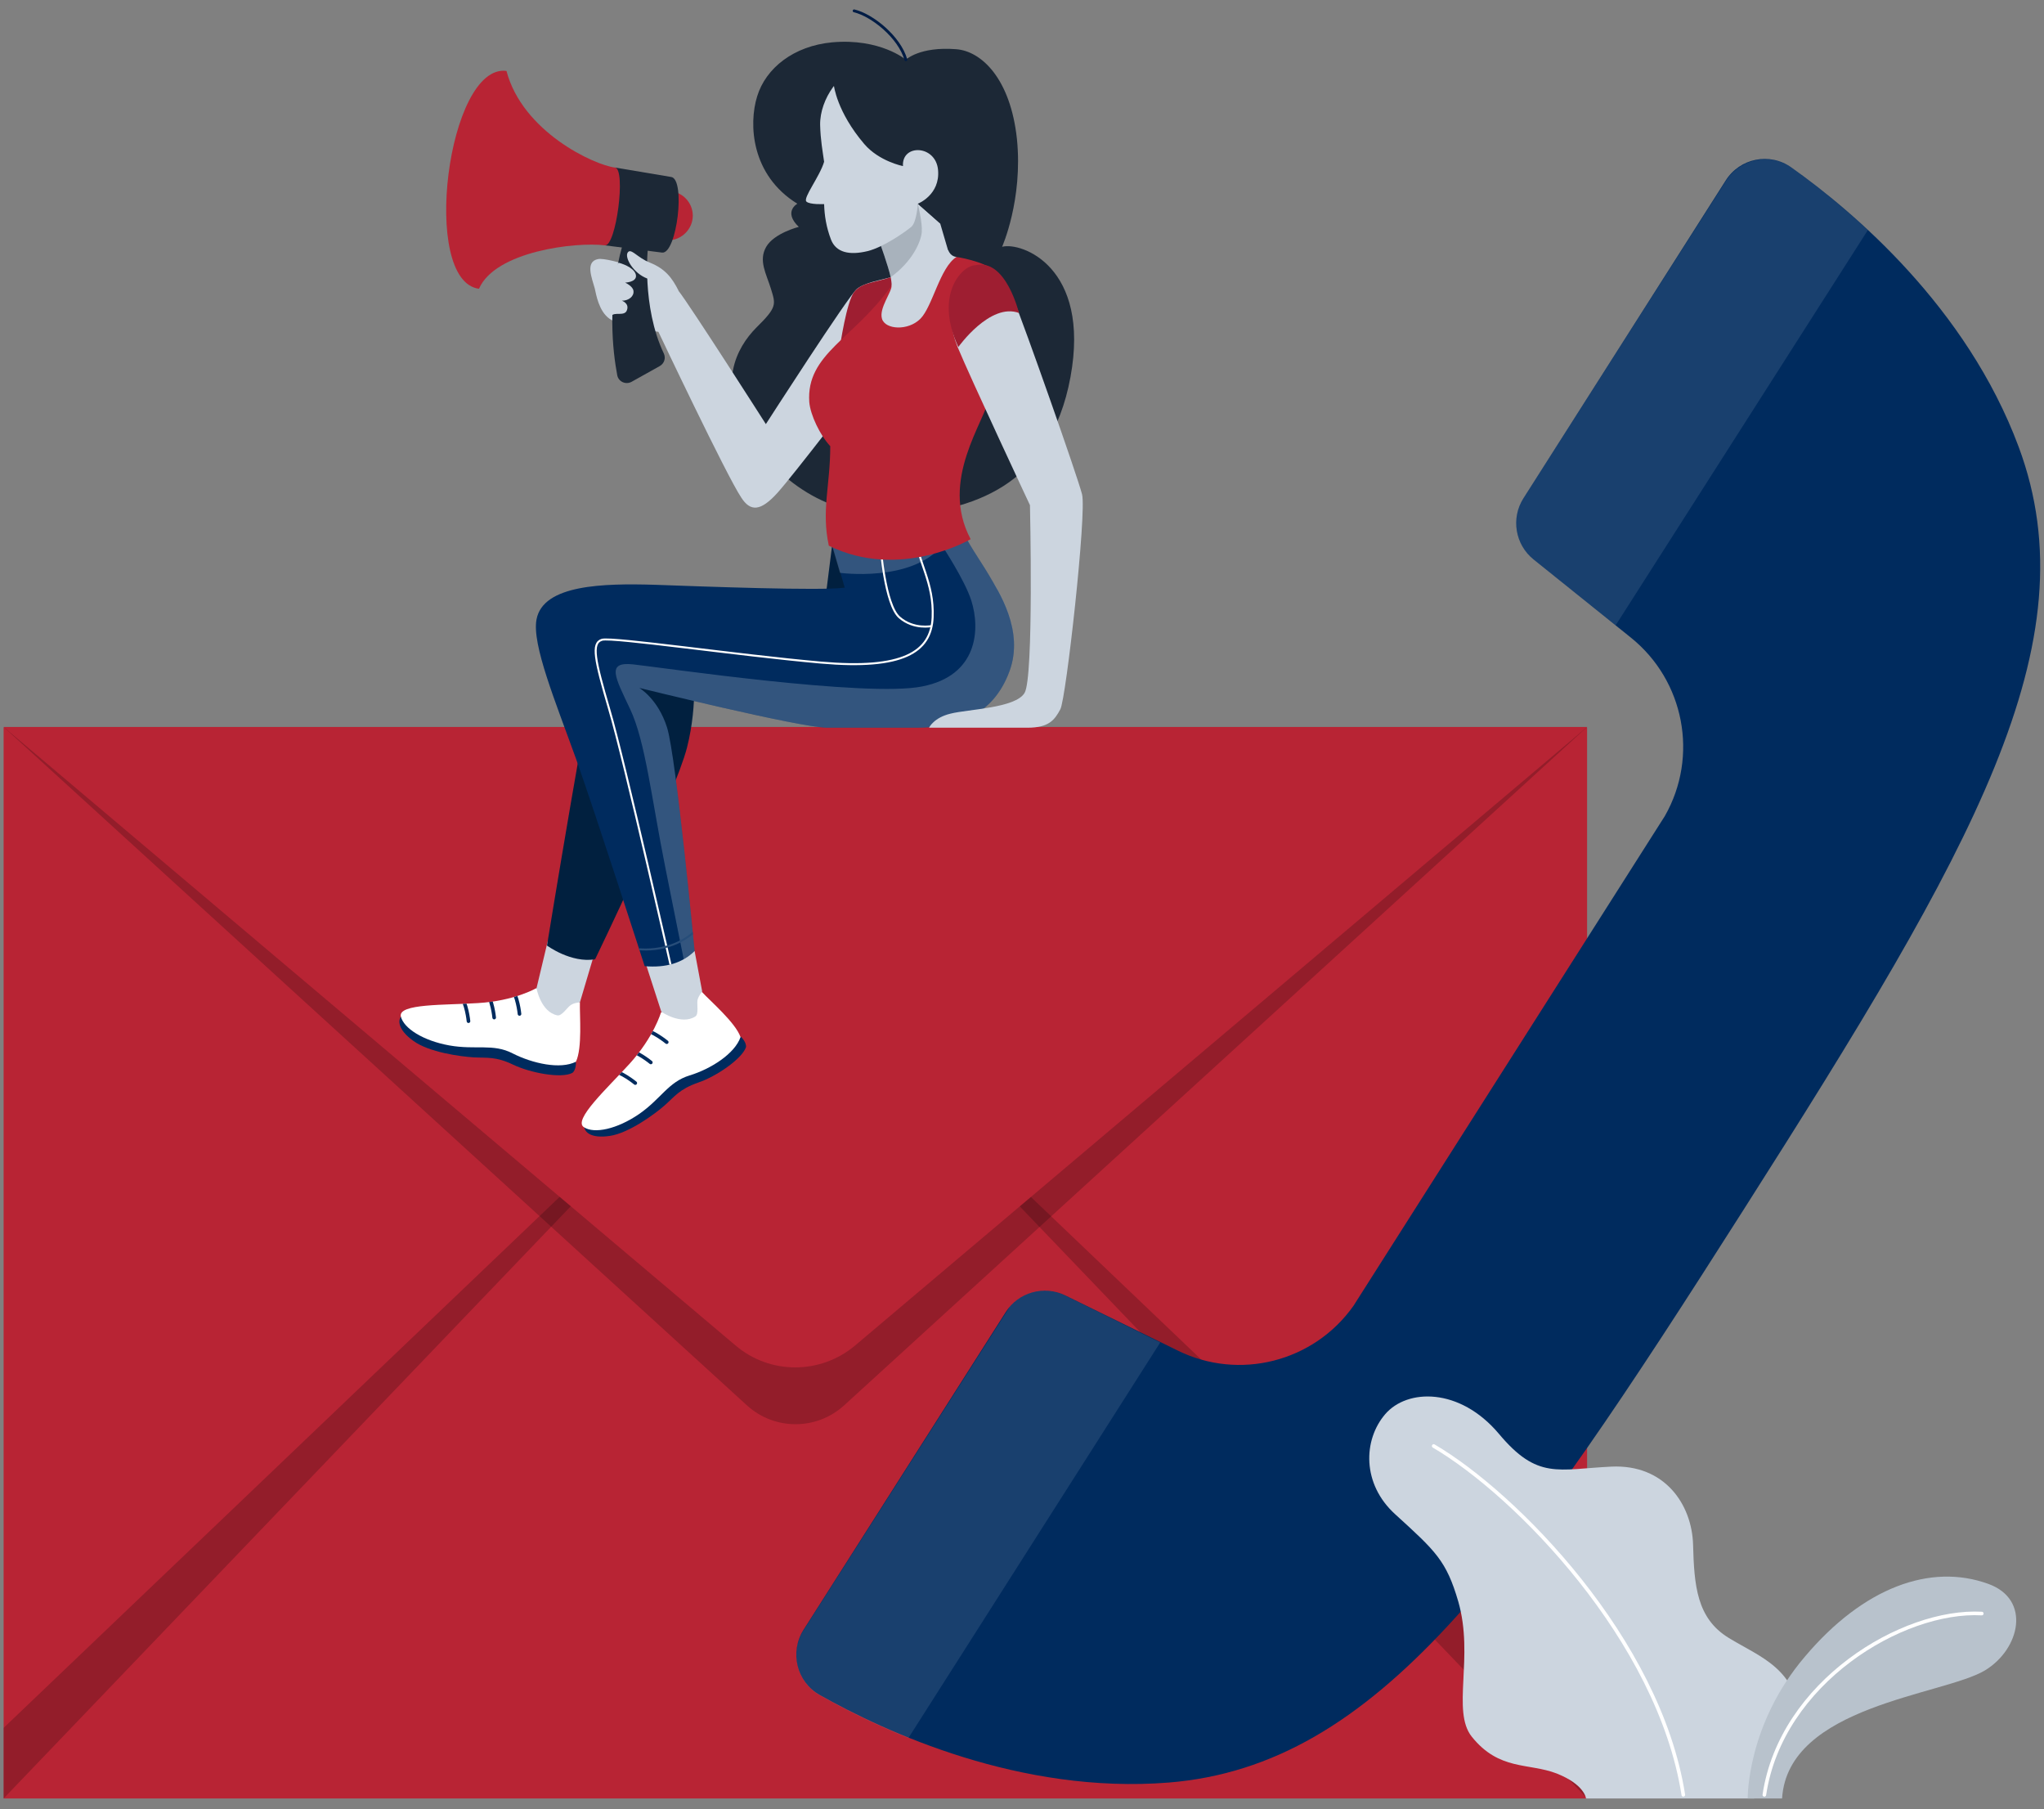 <?xml version="1.0" encoding="utf-8"?>
<!-- Generator: Adobe Illustrator 22.1.0, SVG Export Plug-In . SVG Version: 6.00 Build 0)  -->
<svg version="1.1" id="Layer_1" xmlns="http://www.w3.org/2000/svg" xmlns:xlink="http://www.w3.org/1999/xlink" x="0px" y="0px"
	 viewBox="0 0 565 500" style="enable-background:new 0 0 565 500;" xml:space="preserve">
<rect x="0" y="0" width="565" height="500" fill="#808080" stroke="none"/>
<style type="text/css">
	.st0{fill:#B82434;}
	.st1{opacity:0.2;}
	.st2{fill:#002B5E;}
	.st3{clip-path:url(#SVGID_2_);fill:none;stroke:#002B5E;stroke-linecap:round;stroke-linejoin:round;stroke-miterlimit:10;}
	.st4{fill:#CCD5DF;}
	.st5{fill:#01203F;}
	.st6{clip-path:url(#SVGID_4_);fill:none;stroke:#002B5E;stroke-linecap:round;stroke-linejoin:round;stroke-miterlimit:10;}
	.st7{opacity:0.2;fill:#FFFFFF;}
	.st8{clip-path:url(#SVGID_6_);fill:none;stroke:#FFFFFF;stroke-width:0.551;stroke-miterlimit:10;}
	.st9{clip-path:url(#SVGID_6_);fill:none;stroke:#274D79;stroke-width:0.551;stroke-miterlimit:10;}
	.st10{fill:#1C2836;}
	.st11{fill:#9E1E31;}
	.st12{opacity:0.2;fill:#1C2836;}
	.st13{fill:none;stroke:#001C45;stroke-width:0.787;stroke-linecap:round;stroke-miterlimit:10;}
	.st14{opacity:0.1;fill:#FFFFFF;}
	.st15{fill:none;stroke:#FFFFFF;stroke-linecap:round;stroke-linejoin:round;stroke-miterlimit:10;}
	.st16{fill:#B8C2CC;}
</style>
<g>
	
		<rect id="XMLID_1769_" x="1" y="200.9" transform="matrix(-1 -4.489088e-11 4.489088e-11 -1 439.7 697.906)" class="st0" width="437.7" height="296"/>
	<path id="XMLID_1073_" class="st1" d="M438.7,200.9L233.3,388.4c-7.6,6.9-19.2,6.9-26.8,0L1,200.9H438.7z"/>
	<polygon id="XMLID_1800_" class="st1" points="1,497 219.8,268.6 1,477.5 	"/>
	<polygon id="XMLID_1806_" class="st1" points="438.7,497 219.8,268.6 438.7,477.5 	"/>
	<path id="XMLID_1773_" class="st0" d="M438.7,200.9L236.4,371.8c-9.6,8.1-23.6,8.1-33.1,0L1,200.9H438.7z"/>
	<g>
		<path id="XMLID_1808_" class="st0" d="M177.9,59.6c0-3.8,3.1-6.8,6.8-6.8c3.8,0,6.8,3.1,6.8,6.8s-3.1,6.8-6.8,6.8
			C180.9,66.4,177.9,63.4,177.9,59.6z"/>
		<path id="XMLID_2266_" class="st2" d="M110.9,280.9c-0.9,1-1,3.6,3.3,6.7c4.3,3.2,13.2,4.4,16.8,4.6c3.6,0.2,6-0.3,10.8,2
			c4.8,2.3,13.3,3.9,16.4,2.3c1.1-0.8,1-3,1-3L110.9,280.9z"/>
		<g id="XMLID_2230_">
			<defs>
				<path id="SVGID_1_" d="M160.3,277c-0.1,3.7,0.7,12.6-1.1,16.4c-4.3,2.2-12,0.5-17.5-2.3c-5.4-2.8-10.2-0.9-17.5-2.2
					c-7.2-1.3-12.6-4.7-13.4-8c-0.8-3.6,12.2-3.1,21.3-3.7c10.1-0.6,16.1-4.1,16.1-4.1L160.3,277z"/>
			</defs>
			<use xlink:href="#SVGID_1_"  style="overflow:visible;fill:#FFFFFF;"/>
			<clipPath id="SVGID_2_">
				<use xlink:href="#SVGID_1_"  style="overflow:visible;"/>
			</clipPath>
			<path id="XMLID_2263_" class="st3" d="M143.6,280.2c0,0-0.5-5.2-2.4-7.3"/>
			<path id="XMLID_2259_" class="st3" d="M136.6,281.2c0,0-0.5-5.2-2.4-7.3"/>
			<path id="XMLID_2236_" class="st3" d="M129.5,282.2c0,0-0.5-5.2-2.4-7.3"/>
		</g>
		<path id="XMLID_2220_" class="st4" d="M164.1,264.2l-3.8,12.8c0,0-1.7,0.1-2.6,0.8c-0.9,0.6-2.4,3-3.6,2.8
			c-4.6-0.9-5.8-7.5-5.8-7.5l3.2-13.4L164.1,264.2z"/>
		<path id="XMLID_1867_" class="st5" d="M230,150.8l-1.7,13.5l-47.1-1c0,0-11.1-0.2-14.4,11.1c-3.3,11.3-15.6,86.9-15.6,86.9
			s6.6,4.9,13.3,3.8c0,0,22.2-45.9,25.4-58.5c3.2-12.6,1.6-23.3,1.6-23.3l56.8-4.9L230,150.8z"/>
		<path id="XMLID_2215_" class="st2" d="M161.5,311.4c0.1,1.4,1.8,3.3,7.1,2.5c5.3-0.8,12.5-6.1,15.2-8.5c2.7-2.4,4-4.4,9.1-6.2
			c5.1-1.7,12.2-6.6,13.3-9.8c0.2-1.4-1.4-2.9-1.4-2.9L161.5,311.4z"/>
		<g id="XMLID_2158_">
			<defs>
				<path id="SVGID_3_" d="M194,274.1c2.5,2.7,9.3,8.5,10.7,12.5c-1.6,4.6-8.2,8.8-14.1,10.6c-5.9,1.8-7.9,6.5-14,10.7
					c-6,4.1-12.3,5.5-15.2,3.6c-3.1-2,6.5-10.8,12.6-17.5c6.8-7.5,8.7-14.2,8.7-14.2L194,274.1z"/>
			</defs>
			<use xlink:href="#SVGID_3_"  style="overflow:visible;fill:#FFFFFF;"/>
			<clipPath id="SVGID_4_">
				<use xlink:href="#SVGID_3_"  style="overflow:visible;"/>
			</clipPath>
			<path id="XMLID_2207_" class="st6" d="M184.3,288c0,0-4-3.3-6.8-3.5"/>
			<path id="XMLID_2175_" class="st6" d="M179.9,293.6c0,0-4-3.3-6.8-3.5"/>
			<path id="XMLID_2167_" class="st6" d="M175.6,299.3c0,0-4-3.3-6.8-3.5"/>
		</g>
		<path id="XMLID_2151_" class="st4" d="M192,262.8l2.1,11.2c0,0-1.1,1.3-1.3,2.4c-0.2,1.1,0.4,3.9-0.6,4.5
			c-3.9,2.5-9.4-1.3-9.4-1.3l-4.5-13.9L192,262.8z"/>
		<path id="XMLID_1889_" class="st2" d="M265.4,145.2c1.7,4.4,5.6,9.7,8,13.8c2.4,4.1,9.9,15.1,5.6,26.6
			c-4.6,12.4-14.9,15.5-25.6,15.5s-17.5,0-24.8,0c-7.3,0-51.9-11-51.9-11s5.2,3,7.7,11c2.5,8,7.6,61.7,7.6,61.7
			c-3.3,3.3-7.9,4.7-13.8,4.2c0,0-13.4-41.6-18.9-57.1c-5.8-16.1-12.3-31.8-11-38.7c1.8-9.7,18.6-10,32.6-9.6
			c13.9,0.5,46,1.7,52.6,0.8l-3.4-11.7L265.4,145.2z"/>
		<path id="XMLID_1606_" class="st7" d="M279,185.6c4.3-11.6-3.1-22.5-5.6-26.6c-2.4-4.1-6.3-9.4-8-13.8l-35.4,5.6l2.2,7.5
			c0,0,19.6,2.7,28.2-7.5c0,0,6.3,9.5,8.1,15.2c2.5,7.9,1.8,20.7-13.6,23.7c-15.4,3.1-72.4-5.3-79.9-6.1c-7.5-0.8-5,3.5-0.8,12.4
			c4.2,8.9,5.9,24.7,9.7,43.7c2.4,12.1,5.1,25.4,5.1,25.4c1.1-0.6,2.1-1.4,3-2.3c0,0-5.1-53.7-7.6-61.7c-2.5-8-7.7-11-7.7-11
			s44.7,11,51.9,11c7.3,0,14.1,0,24.8,0S274.4,198,279,185.6z"/>
		<g id="XMLID_1037_">
			<defs>
				<path id="SVGID_5_" d="M265.4,145.2c1.7,4.4,5.6,9.7,8,13.8c2.4,4.1,9.9,15.1,5.6,26.6c-4.6,12.4-14.9,15.5-25.6,15.5
					s-17.5,0-24.8,0c-7.3,0-51.9-11-51.9-11s5.2,3,7.7,11c2.5,8,7.6,61.7,7.6,61.7c-3.3,3.3-7.9,4.7-13.8,4.2
					c0,0-13.5-41.6-18.9-57.1c-5.6-16-12.3-31.8-11-38.7c1.8-9.7,18.6-10,32.6-9.6c13.9,0.5,46,1.7,52.6,0.8l-3.4-11.7L265.4,145.2z
					"/>
			</defs>
			<clipPath id="SVGID_6_">
				<use xlink:href="#SVGID_5_"  style="overflow:visible;"/>
			</clipPath>
			<path id="XMLID_1590_" class="st8" d="M252.1,145.2c1.7,10.5,6.1,15.7,5.7,25.4c-0.4,9.6-8.2,14.5-30.9,12.5
				c-22.7-2-57.5-7.1-60.5-6.3c-3,0.9-2,5.5,2,19.2c4.1,13.7,17.9,74.8,17.9,74.8"/>
			<path id="XMLID_1038_" class="st8" d="M257.6,173c0,0-5,1.1-9-2.4c-4-3.5-5.2-19.7-5.2-19.7"/>
			<path id="XMLID_1374_" class="st9" d="M175,262.1c0,0,10.1,2.2,17.8-5.4"/>
		</g>
		<path id="XMLID_2377_" class="st10" d="M250.4,16.5c0,0-7.1-6-20.4-4.8c-10.6,1-18.3,7.1-20.7,14.9c-2.4,7.7-1.7,21.8,11.1,29.7
			c0,0-4,2.2,0.4,6.4c0,0-6.8,1.7-9,5.5c-2.2,3.8,0,7.4,1.3,11.6c1.3,4.3,1.8,5-4,10.7c-5.7,5.7-10.7,15.9-2.6,28.9
			c8.1,13,22.2,23.9,41.7,22.9c19.8-1,42.1-7.6,47.7-38.1c5.6-30.5-13.6-37.4-18.9-36c0,0,5.8-13,4.1-29.8
			c-1.8-16.8-9.9-24.3-16.8-24.8C254.2,12.8,250.4,16.5,250.4,16.5z"/>
		<path id="XMLID_1683_" class="st4" d="M246.2,76.6c-2.6,0.8-7,1.4-9.3,3.2c-2.3,1.8-25.2,37.4-25.2,37.4s-21-32.9-24.2-36.9
			c-3.3-4.1-19.3-9.3-22.2-8.7c-3.6,0.7-1.7,5.2-0.9,8.1c0.4,1.7,1.1,6.3,4.1,8.4c3,2.1,13.5,3.6,13.5,3.6s18.9,39.9,22.9,45.8
			c2.5,3.9,5.3,3.9,10-1.3c4.5-5,22.7-28.8,22.7-28.8L246.2,76.6z"/>
		<path id="XMLID_2049_" class="st11" d="M246.2,76.6c-4.2,1.5-8,1.4-10.1,4.1c-2.1,2.7-3.9,15-3.9,15s10.5-2.1,13.3-7.6
			c2.8-5.5,2.9-10.5,2.9-10.5L246.2,76.6z"/>
		<path id="XMLID_2309_" class="st0" d="M260.8,69.7c0,0,1.8,1.3,3.5,1.3c2.3,0.3,9.9,2,11.5,4.8c3.7,5.1-0.1,21.8-2.2,33.6
			c-1.3,7.2-14,23.2-5.3,39.6c0,0-19.5,11.5-39.2,1.8c-2.1-9.8,0.4-16.6,0.4-27.5c-2.8-3-5.5-8.6-5.8-12.2
			c-0.9-13.4,12.5-17.5,22.9-32.4c2.9-4.2,5.1-4,9.1-7C258.2,69.7,260.8,69.7,260.8,69.7z"/>
		<path id="XMLID_1633_" class="st4" d="M266.8,75.5c5.9-3.7,10.7,0.9,13.5,7.6c2.8,6.7,17.5,48.4,18.8,53.5
			c1.3,5.2-4.4,56.4-6,59.4c-1.6,3-3.2,5.1-9.1,5.1c-5.9,0-27.2,0-27.2,0s1.3-2.8,6-3.9c4.7-1.2,17.9-1.5,20.4-5.7
			c2.6-4.1,1.5-51.9,1.5-51.9s-16.4-35-20-43.7C261.2,87.2,262.7,78.2,266.8,75.5z"/>
		<path id="XMLID_1757_" class="st11" d="M269.6,73.3c-3.5,0-11.5,7.9-4.7,22.6c0,0,8.8-12.4,16.8-9.4
			C281.6,86.5,278.1,71.3,269.6,73.3z"/>
		<path id="XMLID_2064_" class="st4" d="M253.7,56.3l6.2,5.5l2.7,9.2c0,0-3.9,2.6-5.4,4.8c-1.8,2.7-5.9,9.3-10.8,9.9
			c0,0,0.5-5.9-0.2-9.1c-0.7-3.2-3-9.5-3-9.5L253.7,56.3z"/>
		<path id="XMLID_2050_" class="st12" d="M253.7,56.3c0,0,1.3,5.2,1.1,7.8c-0.2,2.6-2.5,8.1-8.6,12.5c-0.7-3.2-3-9.5-3-9.5
			L253.7,56.3z"/>
		<path class="st4" d="M238.1,18.8c-5.7,0.5-11.5,8.5-11.4,15.7c0.1,4.2,0.7,7.3,1.1,10.2c-1.2,4.1-5.9,10-4.9,11
			c0.9,0.9,4.9,0.7,4.9,0.7s0,0,0,0c0.1,3.2,0.6,6.4,1.9,9.8c1.4,3.6,5.1,4.4,10.1,3.2c4.5-1.1,10.7-5.5,12.2-6.8
			c1.4-1.4,1.7-6.2,1.7-6.2s6.8-1,9.9-7.2C266.7,42.9,266.1,16.2,238.1,18.8z"/>
		<path id="XMLID_1981_" class="st10" d="M253.7,56.3c0,0,6.2-2.4,5.6-9.3c-0.6-7-10.1-7.3-9.7-1.1c0,0-6.6-1.3-10.7-6.1
			c-7.6-8.9-8.4-16.2-8.4-16.2c1.6-11.1,19.8-7.2,19.8-7.2s9.2-4,17.1,1.2c5.6,3.7,8.5,17.2,3.9,28.4c-4.5,11.2-11.5,15.6-11.5,15.6
			L253.7,56.3z"/>
		<path id="XMLID_1796_" class="st4" d="M246.5,78.7c0.1,2-3.6,6.4-2.7,9.4c0.9,3,7.2,3.4,10.6,0c3.4-3.4,5.4-14.2,10-17.1
			c0,0-1.6,0-2.3-1.9L246.5,78.7z"/>
		<path id="XMLID_1653_" class="st10" d="M179.1,68.4c0,0-1.8,16.3,4.4,29.3c0.6,1.3,0.1,2.8-1.2,3.5l-7.7,4.3c-1.6,0.9-3.7,0-4-1.9
			c-1.2-6.4-2.9-20.4,1.5-36L179.1,68.4z"/>
		<path id="XMLID_1791_" class="st4" d="M171,72.6c1.9,0.5,4.7,1.8,4.8,3.6c0.1,1.8-3,1.9-3,1.9s2.2,1,2.3,2.3
			c0.2,1.4-1.2,2.7-3.2,2.7c0,0,2.1,0.7,1.4,2.6c-0.6,1.9-3.7,0.3-4.3,1.7c0,0-1.8-1.8-2-5.7C167,77.8,171,72.6,171,72.6z"/>
		<path id="XMLID_1799_" class="st4" d="M187.6,80.4c-1.8-3.6-3.7-6.1-7.9-7.8c-3.6-1.4-5.3-4.2-6.2-2.8c-0.9,1.4,1.6,5.8,5.5,7.2
			L187.6,80.4z"/>
		<path id="XMLID_1797_" class="st10" d="M167.2,67.8l15.8,2c4.1,0.5,6.6-20.4,2.5-20.9L170,46.3L167.2,67.8z"/>
		<path id="XMLID_1809_" class="st0" d="M170,46.3c-5.8-0.7-25.6-9.9-30-26.7c-16.3-2.1-23.9,58.1-7.6,60.2
			c4.5-10.4,26.8-13,34.8-12C170.3,68.2,173.1,46.7,170,46.3z"/>
		<path id="XMLID_1671_" class="st13" d="M236.1,3c5,1.2,12.5,7.2,14.3,13.5"/>
	</g>
	<g id="XMLID_2144_">
		<path id="XMLID_2131_" class="st2" d="M374.1,360.9c-11,15.5-31.6,20.7-48.6,12.3L294.5,358c-5.9-2.9-13-0.9-16.5,4.6l-55.9,87.8
			c-3.9,6.2-1.9,14.4,4.5,18c18.1,10.2,55.4,27.5,96.5,24.2c57.7-4.7,95.3-58.4,158.8-158.2c63.6-99.9,96.3-156.6,76.1-210.9
			c-14.4-38.7-45.9-65.2-62.8-77.2c-6-4.3-14.3-2.6-18.2,3.6l-55.9,87.8c-3.5,5.5-2.3,12.8,2.8,16.9l26.9,21.6
			c14.8,11.9,18.8,32.8,9.4,49.3L374.1,360.9z"/>
		<path id="XMLID_3344_" class="st14" d="M446.6,172.8l-22.7-18.2c-5.1-4.1-6.3-11.4-2.8-16.9l29.6-46.4l26.7-41.8
			c4.1-5.8,12.1-7.3,17.9-3.1c5.7,4.1,13.2,9.9,21,17.2L446.6,172.8z"/>
		<path id="XMLID_3349_" class="st14" d="M251.1,480.3c-10-4-18.3-8.3-24.5-11.8c-6.2-3.5-8.3-11.4-4.8-17.5l57.4-90
			c3.8-4.3,10-5.6,15.2-3l26.3,13L251.1,480.3z"/>
	</g>
	<g id="XMLID_1766_">
		<path id="XMLID_1762_" class="st4" d="M484.9,497c0,0,13.9-6.3,12.8-21.1c-1-14.9-11.1-17.9-19.9-23.3c-8.8-5.4-9.5-14.5-9.8-25.7
			c-0.3-11.1-7.8-22.3-22.6-21.6s-20.4,3.7-31.1-9.1c-10.8-12.8-25.3-12.5-31.4-5.4c-6.1,7.1-6.5,19.3,2.8,27.7
			c11.2,10.2,14.1,12.8,17.4,24.1c4.4,15.3-1.9,30.2,3.7,37.3c7.6,9.5,15.7,7.2,23.5,10.2c7.8,3.1,8.1,6.9,8.1,6.9H484.9z"/>
		<path id="XMLID_1767_" class="st15" d="M396.3,399.6c22.7,13.3,62.3,53.6,69,96.4"/>
	</g>
	<g id="XMLID_1587_">
		<path id="XMLID_1526_" class="st16" d="M483.1,497c0,0-0.3-20.4,15.9-39.3c16.1-19,34.6-25.8,50.6-20c11.9,4.3,8.8,18-0.9,23.9
			c-11.5,6.9-54.5,9.7-56.1,35.4H483.1z"/>
		<path id="XMLID_1552_" class="st15" d="M547.8,445.9c-21.9-1.2-55.5,19-60.1,50.1"/>
	</g>
</g>
</svg>
